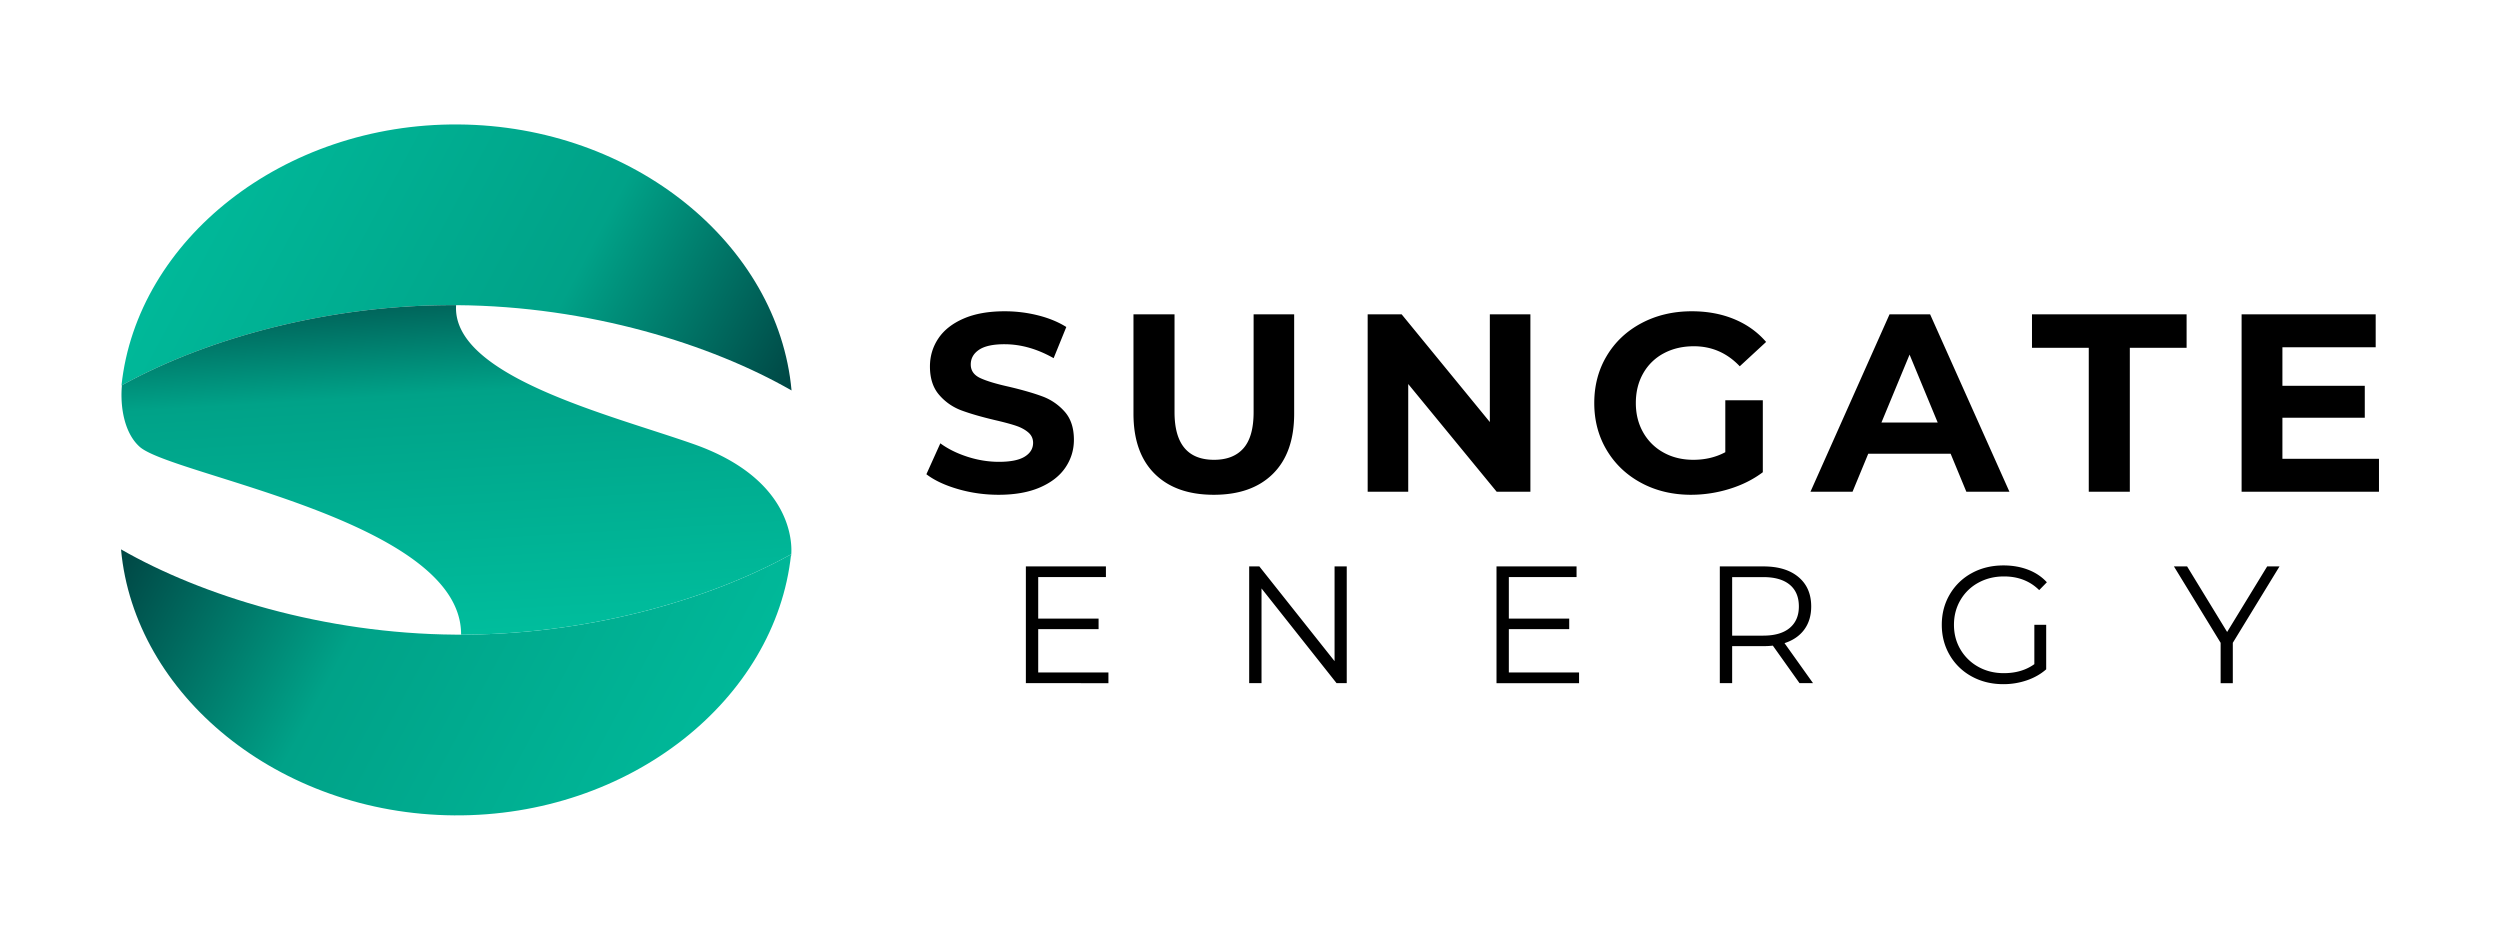 <?xml version="1.0" encoding="UTF-8"?>
<svg xmlns="http://www.w3.org/2000/svg" width="432" height="162" viewBox="0 0 432 162" fill-rule="evenodd" clip-rule="evenodd" stroke-linejoin="round" stroke-miterlimit="2">
  <path d="M20.912 94.931c2.288 25.15 27.227 45.741 57.557 45.965 30.329.224 55.569-19.995 58.23-45.11-14.071 7.794-35.235 14.049-58 13.881-22.763-.169-43.834-6.736-57.787-14.736z" fill="url(#prefix___Linear1)"></path>
  <path d="M136.78 67.47c-2.289-25.151-27.227-45.742-57.557-45.965-30.329-.225-55.57 19.994-58.23 45.109 14.07-7.793 35.236-14.049 57.999-13.88 22.764.168 43.835 6.735 57.788 14.736z" fill="url(#prefix___Linear2)"></path>
  <path d="M79.675 109.67c22.393-.014 43.154-6.201 57.024-13.884a35.72 35.72 0 01-.041.374l.041-.064s1.91-12.745-16.814-19.345c-14.442-5.092-41.869-11.72-41.07-24.019-22.655-.134-43.712 6.086-57.747 13.84-.344 3.853.462 8.318 3.077 10.643 5.592 4.973 55.679 12.78 55.53 32.455z" fill="url(#prefix___Linear3)"></path>
  <path d="M191.535 116.207v1.844H177.27V97.878h13.833v1.845h-11.7v7.175h10.432v1.816h-10.432v7.493h12.132zM232.717 97.878v20.173h-1.758l-12.968-16.369v16.369h-2.133V97.878h1.758l12.997 16.369V97.878h2.104zM272.861 116.207v1.844h-14.265V97.878h13.833v1.845h-11.701v7.175h10.433v1.816h-10.433v7.493h12.133zM310.959 118.051l-4.611-6.484c-.519.058-1.057.086-1.614.086h-5.418v6.398h-2.132V97.878h7.55c2.574 0 4.592.615 6.052 1.845 1.46 1.229 2.19 2.92 2.19 5.072 0 1.575-.399 2.906-1.196 3.991-.797 1.085-1.935 1.868-3.415 2.349l4.928 6.916h-2.334zm-6.283-8.213c1.998 0 3.526-.442 4.583-1.326 1.056-.884 1.585-2.123 1.585-3.717 0-1.633-.529-2.887-1.585-3.761-1.057-.874-2.585-1.311-4.583-1.311h-5.36v10.115h5.36zM351.535 107.965h2.046v7.694c-.941.826-2.055 1.46-3.343 1.902a12.42 12.42 0 01-4.063.663c-2.017 0-3.833-.442-5.447-1.326a9.773 9.773 0 01-3.804-3.674c-.922-1.566-1.383-3.319-1.383-5.259 0-1.941.461-3.694 1.383-5.26a9.787 9.787 0 013.804-3.674c1.614-.884 3.439-1.326 5.476-1.326 1.537 0 2.949.245 4.236.735s2.373 1.215 3.257 2.176l-1.326 1.354c-1.595-1.575-3.622-2.363-6.081-2.363-1.633 0-3.107.361-4.423 1.081a7.943 7.943 0 00-3.098 2.997c-.75 1.278-1.124 2.704-1.124 4.28 0 1.575.374 2.997 1.124 4.265a8.106 8.106 0 003.083 2.997c1.307.73 2.776 1.095 4.409 1.095 2.075 0 3.833-.519 5.274-1.556v-6.801zM385.829 111.077v6.974h-2.104v-6.974l-8.069-13.199h2.277l6.916 11.326 6.917-11.326h2.132l-8.069 13.199zM172.563 85.498c-2.424 0-4.767-.329-7.03-.986s-4.08-1.511-5.453-2.562l2.409-5.343c1.314.963 2.876 1.737 4.687 2.321 1.81.584 3.62.876 5.431.876 2.014 0 3.504-.299 4.467-.898.964-.598 1.445-1.394 1.445-2.387 0-.73-.284-1.336-.854-1.817-.569-.482-1.299-.869-2.19-1.161-.89-.292-2.095-.613-3.613-.964-2.336-.554-4.248-1.109-5.737-1.664a9.317 9.317 0 01-3.833-2.672c-1.066-1.226-1.598-2.861-1.598-4.905 0-1.781.481-3.394 1.445-4.84.963-1.445 2.416-2.591 4.358-3.438 1.942-.847 4.314-1.27 7.117-1.27 1.956 0 3.869.233 5.738.701 1.868.467 3.503 1.138 4.905 2.014l-2.19 5.388c-2.832-1.606-5.664-2.409-8.497-2.409-1.985 0-3.453.321-4.402.963-.948.643-1.423 1.489-1.423 2.54 0 1.052.548 1.833 1.642 2.344 1.095.511 2.767 1.014 5.015 1.511 2.336.555 4.249 1.109 5.738 1.664a9.5 9.5 0 013.832 2.628c1.066 1.197 1.599 2.818 1.599 4.862 0 1.751-.489 3.35-1.467 4.795-.978 1.446-2.446 2.592-4.402 3.439-1.956.846-4.336 1.27-7.139 1.27zM209.748 85.498c-4.38 0-7.789-1.212-10.227-3.635-2.438-2.424-3.657-5.884-3.657-10.381V54.313h7.095V71.22c0 5.489 2.277 8.234 6.832 8.234 2.219 0 3.913-.665 5.081-1.993 1.168-1.329 1.752-3.409 1.752-6.241V54.313h7.008v17.169c0 4.497-1.219 7.957-3.658 10.381-2.438 2.423-5.847 3.635-10.226 3.635zM264.452 54.313v30.659h-5.826l-15.285-18.614v18.614h-7.008V54.313h5.869l15.242 18.615V54.313h7.008zM298.132 69.161h6.483V81.6c-1.665 1.255-3.592 2.219-5.782 2.89a22.43 22.43 0 01-6.613 1.008c-3.183 0-6.045-.679-8.585-2.037-2.54-1.358-4.533-3.241-5.978-5.65-1.446-2.409-2.168-5.132-2.168-8.168 0-3.037.722-5.76 2.168-8.169 1.445-2.408 3.452-4.292 6.022-5.65 2.569-1.357 5.46-2.036 8.672-2.036 2.686 0 5.124.452 7.314 1.358 2.19.905 4.03 2.219 5.519 3.941l-4.555 4.205c-2.19-2.307-4.833-3.46-7.928-3.46-1.956 0-3.693.409-5.212 1.226a8.803 8.803 0 00-3.547 3.46c-.847 1.49-1.27 3.198-1.27 5.125 0 1.898.423 3.591 1.27 5.08a8.978 8.978 0 003.526 3.482c1.503.833 3.219 1.249 5.146 1.249 2.044 0 3.883-.438 5.518-1.314v-8.979zM337.069 78.402h-14.234l-2.716 6.57h-7.27l13.665-30.659h7.007l13.709 30.659h-7.445l-2.716-6.57zm-2.234-5.387l-4.861-11.738-4.862 11.738h9.723zM360.939 60.095h-9.811v-5.782h26.717v5.782h-9.811v24.877h-7.095V60.095zM411.088 79.278v5.694h-23.739V54.313h23.17v5.694h-16.118v6.658h14.234v5.518h-14.234v7.095h16.687z" fill-rule="nonzero"></path>
  <defs>
    <linearGradient id="prefix___Linear1" x1="0" y1="0" x2="1" y2="0" gradientUnits="userSpaceOnUse" gradientTransform="scale(-137.285 137.285) rotate(-27.825 1.383 2.583)">
      <stop offset="0" stop-color="#00bf9e"></stop>
      <stop offset=".6" stop-color="#00a288"></stop>
      <stop offset="1" stop-color="#002b30"></stop>
    </linearGradient>
    <linearGradient id="prefix___Linear2" x1="0" y1="0" x2="1" y2="0" gradientUnits="userSpaceOnUse" gradientTransform="scale(137.283 -137.283) rotate(-27.828 -.43 -.327)">
      <stop offset="0" stop-color="#00bf9e"></stop>
      <stop offset=".6" stop-color="#00a288"></stop>
      <stop offset="1" stop-color="#002b30"></stop>
    </linearGradient>
    <linearGradient id="prefix___Linear3" x1="0" y1="0" x2="1" y2="0" gradientUnits="userSpaceOnUse" gradientTransform="scale(-75.052 75.052) rotate(-86.47 .289 1.297)">
      <stop offset="0" stop-color="#00bf9e"></stop>
      <stop offset=".6" stop-color="#00a288"></stop>
      <stop offset="1" stop-color="#002b30"></stop>
    </linearGradient>
  </defs>
</svg>
